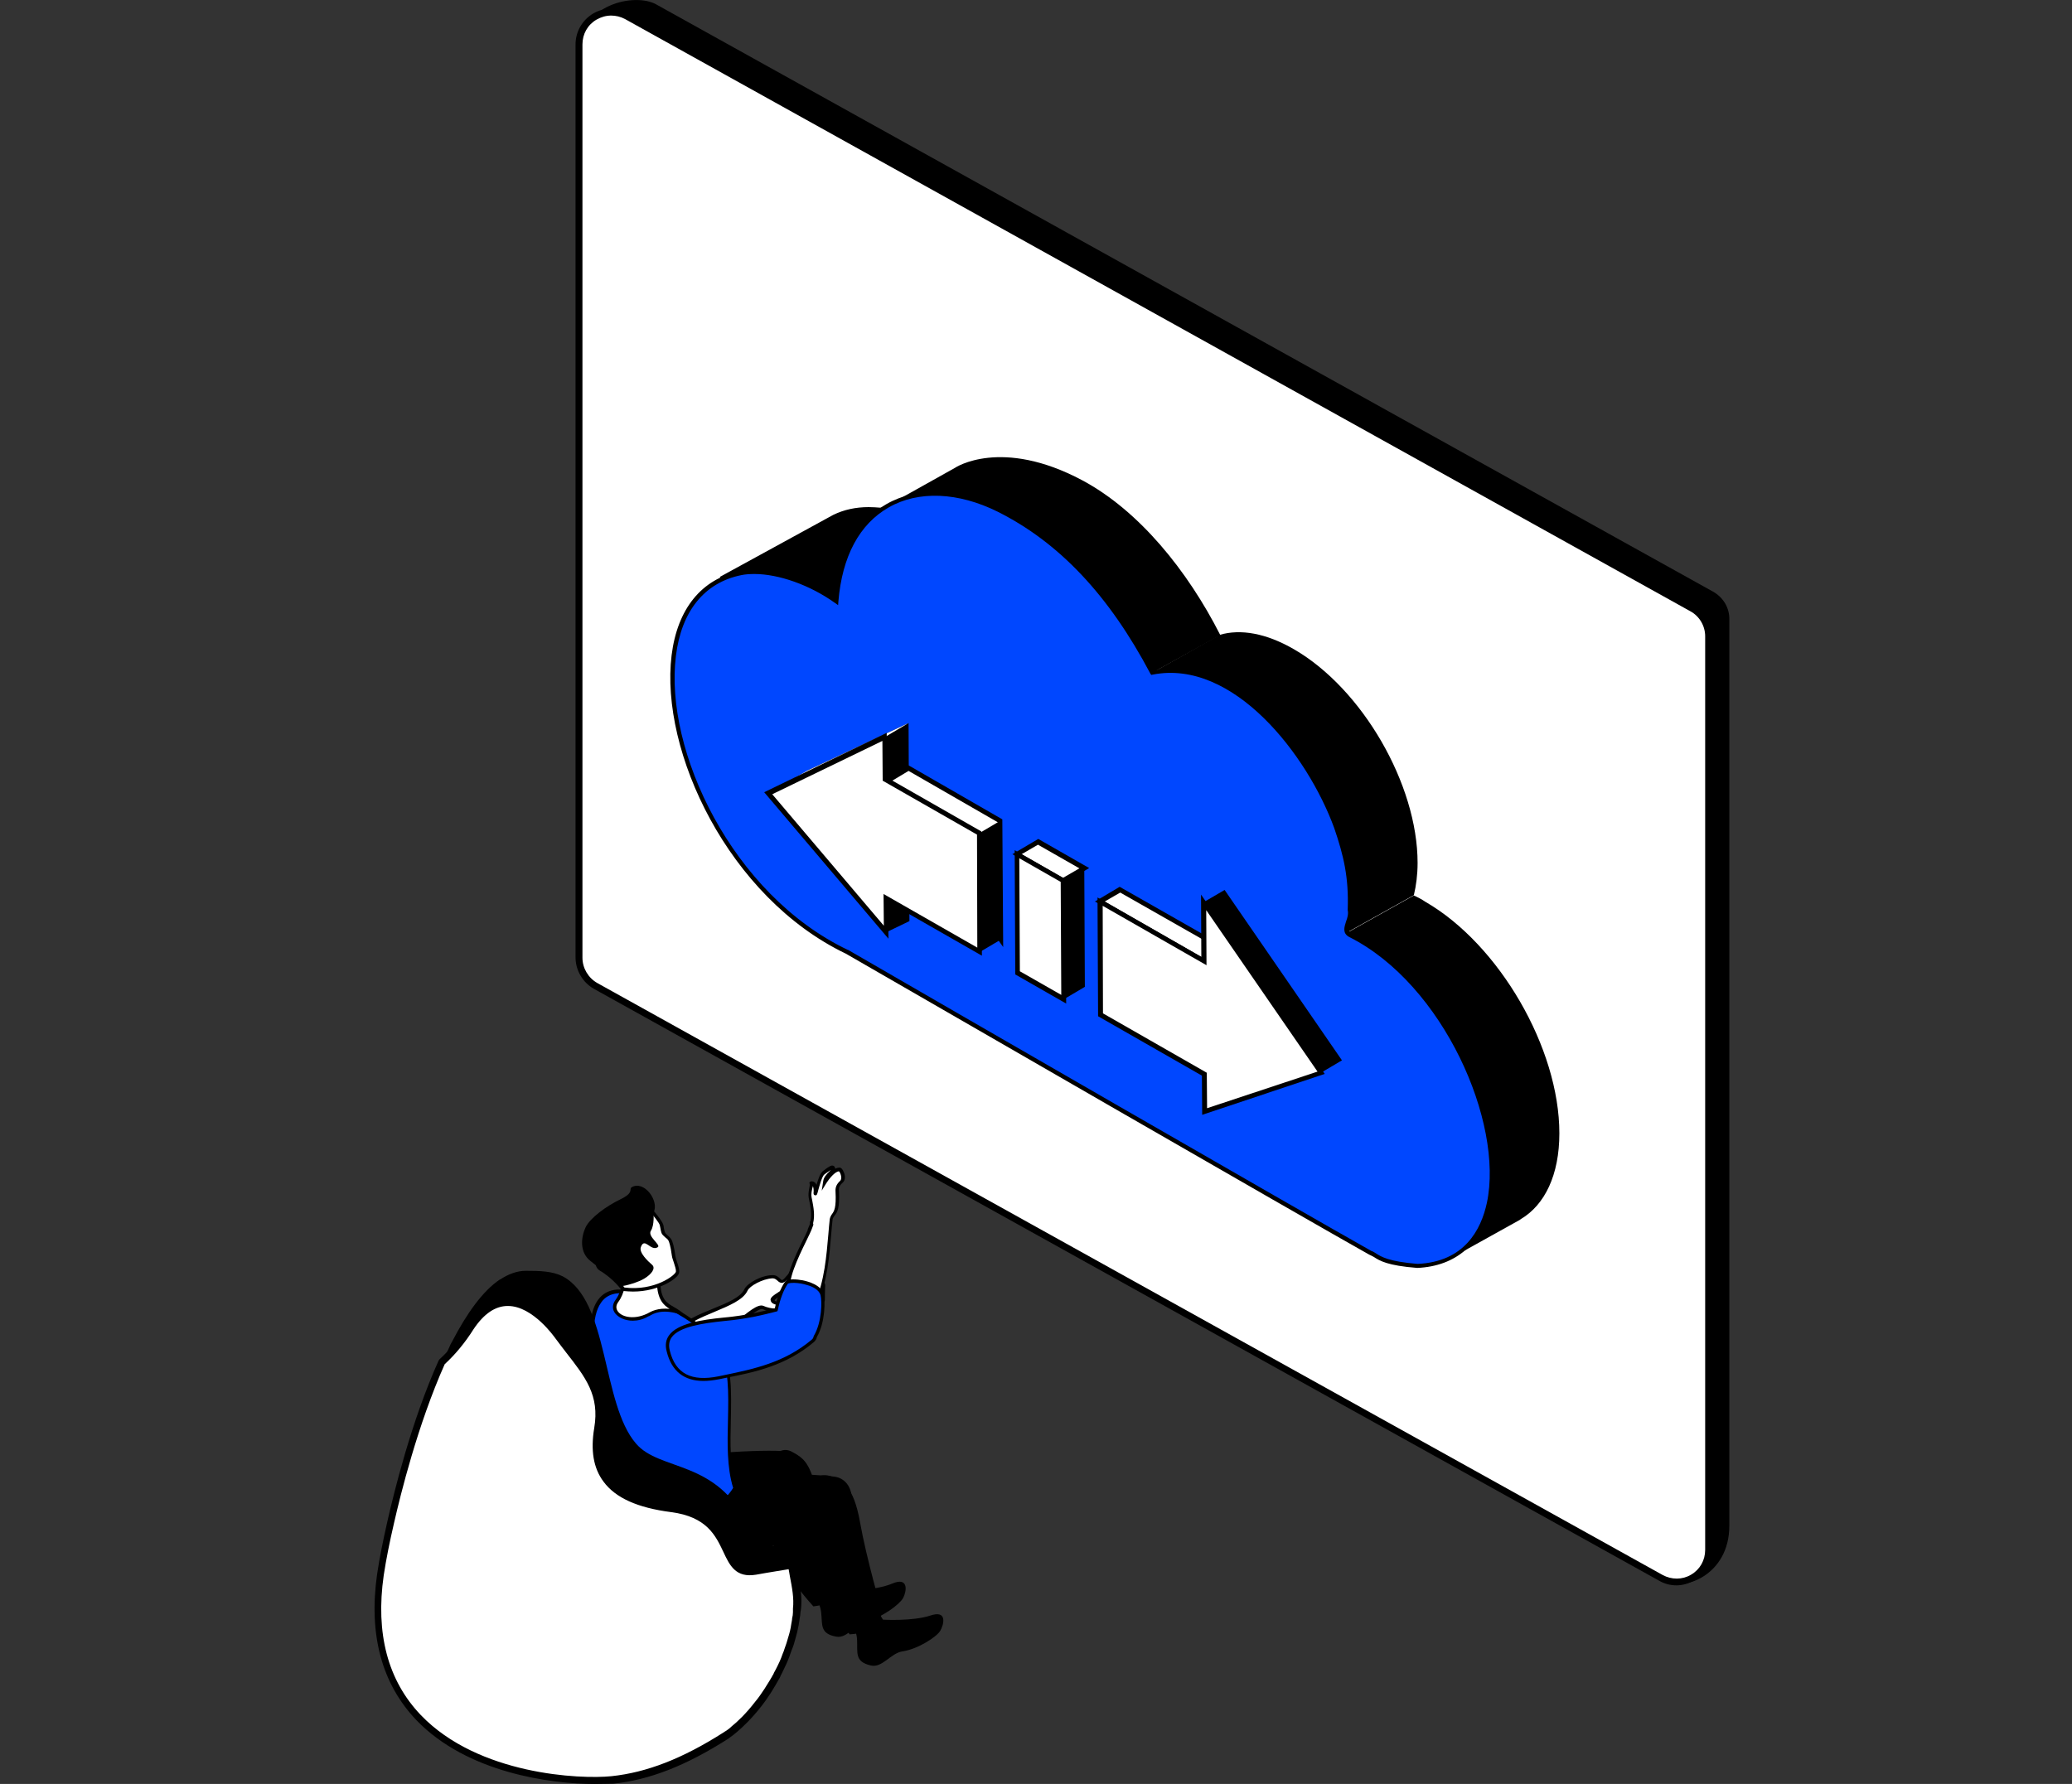 <svg xmlns="http://www.w3.org/2000/svg" width="533" height="459" viewBox="0 0 533 459" fill="none"><rect x="0" y="0" width="533" height="459" fill="#333333" stroke="none"/><g clip-path="url(#clip0_2729_149536)"><path d="M191.849 331.945C192.514 330.535 195.991 328.607 198.802 328.607C200.652 328.607 200.578 331.129 202.427 328.829C204.055 326.901 205.756 325.788 206.052 326.011C206.644 326.53 203.611 330.684 201.836 332.019C200.06 333.354 198.137 334.17 198.876 334.912C199.69 335.728 202.871 335.579 203.019 335.95C203.685 337.879 198.211 337.434 196.287 336.47C193.772 335.209 182.601 348.857 177.793 348.857C175.943 348.857 173.132 344.481 174.168 342.923C177.645 337.656 189.703 336.395 191.849 331.945Z" fill="white"></path><path d="M177.719 349.303C176.387 349.303 174.982 347.671 174.168 346.188C173.798 345.52 172.984 343.74 173.798 342.627C175.647 339.883 179.642 338.251 183.489 336.693C187.114 335.21 190.517 333.8 191.479 331.723C192.218 330.165 195.843 328.088 198.802 328.088C199.69 328.088 200.282 328.608 200.652 328.979C200.874 329.201 201.022 329.349 201.17 329.349C201.244 329.349 201.54 329.275 202.131 328.534C203.537 326.902 205.165 325.566 205.904 325.566C206.126 325.566 206.274 325.641 206.422 325.715C206.496 325.789 206.644 326.011 206.644 326.308C206.57 327.569 203.833 331.13 202.205 332.391C201.688 332.762 201.244 333.058 200.8 333.355C200.208 333.726 199.32 334.319 199.246 334.616C199.616 334.987 200.874 335.135 201.762 335.21C202.871 335.358 203.389 335.358 203.537 335.803C203.685 336.322 203.611 336.767 203.241 337.138C201.983 338.251 197.767 337.657 196.213 336.841C195.252 336.396 191.701 339.512 188.889 342.034C184.599 345.594 180.382 349.303 177.719 349.303ZM192.292 332.094C191.183 334.468 187.558 335.951 183.859 337.509C180.16 339.067 176.313 340.625 174.538 343.147C174.242 343.592 174.39 344.63 174.982 345.743C175.721 347.226 176.979 348.339 177.719 348.339C180.086 348.339 184.303 344.63 188.076 341.292C192.44 337.435 195.03 335.358 196.435 336.025C197.989 336.767 201.688 337.138 202.501 336.396C202.575 336.322 202.575 336.322 202.575 336.174C202.353 336.1 201.91 336.1 201.54 336.025C200.356 335.877 199.098 335.729 198.507 335.135C198.285 334.839 198.211 334.542 198.211 334.394C198.285 333.726 199.098 333.207 200.134 332.539C200.578 332.242 201.022 331.946 201.54 331.575C203.019 330.462 205.165 327.569 205.534 326.457C205.017 326.753 203.907 327.569 202.723 328.979C202.131 329.72 201.614 330.017 201.17 330.091C200.652 330.091 200.282 329.795 199.986 329.498C199.616 329.201 199.32 328.904 198.728 328.904C196.065 329.053 192.81 330.907 192.292 332.094Z" fill="black"></path><path d="M217.445 409.313C217.445 409.313 225.065 409.313 229.503 407.458C233.868 405.604 233.202 409.535 232.314 411.167C231.427 412.799 226.914 416.211 222.993 417.027C220.034 417.621 218.111 421.626 215.152 421.107C210.861 420.365 211.601 418.066 211.231 414.876C210.861 411.686 209.085 410.796 209.085 410.796L215.448 406.271L217.445 409.313Z" fill="black"></path><path d="M203.759 373.56C206.644 375.192 208.642 376.156 210.417 385.651C212.192 395.146 217.223 407.756 217.223 407.756C217.223 407.756 216.335 412.503 209.233 413.319C209.233 413.319 201.54 404.937 199.32 398.706C197.027 392.475 195.104 382.239 195.474 380.978C195.843 379.643 199.098 370.964 203.759 373.56Z" fill="black"></path><path d="M227.136 416.733C227.136 416.733 234.756 417.178 239.268 415.694C243.781 414.136 242.819 417.994 241.857 419.626C240.896 421.183 236.161 424.299 232.166 424.892C229.133 425.337 226.988 429.195 224.029 428.527C219.812 427.563 220.626 425.263 220.478 421.999C220.33 418.735 218.554 417.771 218.554 417.771L225.212 413.617L227.136 416.733Z" fill="black"></path><path d="M213.82 379.865C216.631 380.829 219.59 382.387 221.218 391.585C222.845 400.857 226.914 414.877 226.914 414.877C226.914 414.877 225.73 420.218 218.554 420.514C218.554 420.514 209.677 408.201 207.754 401.822C205.904 395.442 206.052 388.989 206.348 387.654C207.162 384.019 208.863 378.159 213.82 379.865Z" fill="black"></path><path d="M168.028 375.564C174.834 374.377 196.435 372.671 202.723 373.487C209.011 374.303 206.348 383.352 198.506 387.061C194.364 389.064 178.089 395.592 174.538 396.259C167.806 397.52 155.304 396.63 153.898 387.877C152.714 379.866 161.296 376.676 168.028 375.564Z" fill="black"></path><path d="M214.634 379.94C220.922 380.756 220.848 391.512 212.636 393.96C207.088 395.666 189.703 399.968 186.226 400.71C182.379 401.526 171.653 403.158 165.882 397.224C164.477 395.814 163.367 392.402 166.992 386.913C173.576 377.121 208.346 379.124 214.634 379.94Z" fill="black"></path><path d="M158.929 332.317C164.107 331.872 180.382 338.771 185.339 347.079C190.295 355.387 185.486 371.483 189.111 382.832C189.111 382.832 185.043 390.844 172.614 391.066C167.732 391.14 158.337 388.618 154.934 382.536C154.934 382.536 156.561 366.884 154.342 357.241C152.049 347.598 149.829 333.133 158.929 332.317Z" fill="#0047FF"></path><path d="M172.244 391.438C166.992 391.438 157.893 388.693 154.416 382.685L154.342 382.536V382.388C154.342 382.24 155.895 366.737 153.75 357.242C152.049 349.824 150.273 339.439 153.824 334.469C155.008 332.837 156.635 331.947 158.781 331.799C158.929 331.799 159.15 331.799 159.298 331.799C165.069 331.799 180.604 338.549 185.56 346.783C188.298 351.382 188.15 358.058 188.002 365.253C187.854 371.261 187.706 377.492 189.333 382.685L189.407 382.833L189.333 382.982C189.259 383.056 185.043 391.215 172.466 391.438C172.466 391.438 172.392 391.438 172.244 391.438ZM155.23 382.462C158.559 388.1 167.214 390.696 172.244 390.696C172.318 390.696 172.392 390.696 172.54 390.696C183.711 390.474 188.002 383.872 188.594 382.833C186.966 377.567 187.114 371.336 187.262 365.327C187.41 358.355 187.558 351.678 184.969 347.302C180.16 339.365 164.107 332.244 158.929 332.763V332.392V332.763C157.079 332.912 155.6 333.727 154.638 335.137C152.123 338.623 152.123 345.893 154.712 357.242C156.709 366.292 155.378 380.905 155.23 382.462Z" fill="black"></path><path d="M160.482 328.016C160.482 328.016 166.918 329.128 169.507 329.796C169.507 336.027 172.614 336.027 174.686 337.659C169.655 336.175 167.51 337.955 166.696 338.326C161.37 340.923 156.487 337.659 158.707 334.692C160.926 331.799 160.482 328.016 160.482 328.016Z" fill="white"></path><path d="M162.775 339.81C160.852 339.81 159.224 339.068 158.337 338.029C157.449 336.991 157.449 335.656 158.337 334.469C160.408 331.65 160.038 328.089 160.038 328.015L159.964 327.422L160.556 327.496C160.852 327.57 166.992 328.609 169.581 329.276L169.877 329.351V329.721C169.877 334.32 171.579 335.285 173.28 336.249C173.798 336.546 174.316 336.842 174.834 337.213L176.609 338.623L174.464 338.029C170.173 336.768 168.028 338.029 167.14 338.549C166.992 338.623 166.918 338.697 166.77 338.697C165.439 339.513 164.033 339.81 162.775 339.81ZM160.926 328.609C160.926 329.796 160.778 332.688 159.002 335.062C158.411 335.878 158.411 336.768 159.002 337.51C160.186 338.994 163.293 339.513 166.4 338.029C166.474 338.029 166.548 337.955 166.696 337.881C167.51 337.436 169.211 336.472 172.244 336.768C170.691 335.804 169.137 334.395 168.989 330.166C166.77 329.647 162.479 328.831 160.926 328.609Z" fill="black"></path><path d="M167.14 310.882C167.14 310.882 169.951 314.071 170.173 315.11C170.321 315.851 170.469 316.519 170.617 317.112C170.839 317.706 171.875 318.225 172.319 318.967C172.762 319.709 173.132 321.86 173.28 323.047C173.428 324.234 174.464 326.385 174.242 327.275C173.946 328.536 168.176 332.69 160.26 331.651C160.26 331.651 158.189 328.61 154.416 326.385C150.791 324.234 158.781 307.692 167.14 310.882Z" fill="white"></path><path d="M162.849 332.318C162.036 332.318 161.148 332.244 160.334 332.17H160.112L159.964 332.021C159.964 332.021 157.893 329.054 154.268 326.903C152.345 325.79 153.01 322.007 154.564 318.818C157.079 313.477 162.184 308.655 167.288 310.584L167.436 310.732C167.954 311.252 170.321 314.07 170.617 315.109C170.691 315.405 170.765 315.628 170.765 315.925C170.839 316.37 170.913 316.741 171.061 317.112C171.135 317.334 171.431 317.557 171.727 317.853C172.097 318.15 172.466 318.521 172.688 318.892C173.058 319.485 173.428 320.895 173.724 323.12C173.798 323.565 173.946 324.158 174.168 324.752C174.538 325.79 174.834 326.829 174.686 327.497C174.464 328.906 169.507 332.318 162.849 332.318ZM160.63 331.28C168.398 332.244 173.724 328.09 173.872 327.2C173.946 326.755 173.65 325.79 173.354 324.9C173.132 324.233 172.91 323.639 172.836 323.12C172.466 320.375 172.097 319.485 171.949 319.189C171.801 318.892 171.431 318.595 171.135 318.373C170.691 318.002 170.321 317.631 170.173 317.26C170.025 316.815 169.951 316.444 169.877 315.999C169.803 315.776 169.803 315.48 169.729 315.257C169.581 314.59 167.88 312.513 166.844 311.326C162.332 309.694 157.745 314.219 155.378 319.189C153.824 322.452 153.528 325.42 154.712 326.087C158.115 328.016 160.112 330.612 160.63 331.28Z" fill="black"></path><path d="M168.102 312.066C168.102 312.066 168.398 315.182 167.436 316.665C166.474 318.149 170.099 320.3 169.211 320.894C167.362 322.08 165.809 318.149 164.847 320.894C164.329 322.303 166.696 324.528 167.732 325.418C168.768 326.309 167.584 327.866 165.735 328.979C164.329 329.869 160.852 330.908 159.816 330.908C159.816 330.908 157.967 328.831 157.153 328.237C156.339 327.57 156.339 327.05 156.487 320.745C156.561 314.44 168.102 312.066 168.102 312.066Z" fill="black"></path><path d="M150.643 315.776C151.827 313.328 156.043 310.287 159.594 308.581C163.145 306.875 161.814 305.984 162.405 305.539C165.587 303.462 169.729 309.026 168.102 311.993C166.548 314.96 160.778 315.108 161.518 321.859C162.332 328.683 156.413 327.644 156.413 327.644C156.413 327.644 154.712 326.754 151.901 324.455C149.016 322.229 149.459 318.298 150.643 315.776Z" fill="black"></path><path d="M201.91 330.537C202.131 329.869 202.575 328.757 202.945 327.496C203.093 327.125 203.463 326.902 203.907 326.902C206.644 327.051 210.195 328.534 211.823 329.795C212.118 330.018 212.266 330.389 212.266 330.685C212.192 332.169 212.192 333.504 212.192 334.394C212.192 335.062 211.453 335.433 210.787 335.136L202.649 331.798C202.057 331.576 201.762 330.982 201.91 330.537Z" fill="black"></path><path d="M208.567 315.776C208.641 315.628 208.715 315.405 208.789 315.183C208.789 315.034 208.863 314.886 208.863 314.812H208.937C209.603 312.141 208.493 308.803 208.493 307.765C208.493 306.059 209.011 305.614 208.789 304.724C208.715 304.427 210.047 304.501 209.973 306.801C209.825 309.026 210.787 302.943 211.97 301.979C213.228 301.089 214.486 299.976 214.56 300.866C214.56 301.386 213.598 301.979 212.932 303.017C212.414 303.611 212.414 303.759 212.34 304.278C212.34 304.278 214.486 300.792 216.113 301.015C216.483 301.089 217.593 303.166 216.557 304.204C215.743 305.02 215.447 305.688 215.521 306.578C215.817 312.661 214.412 311.993 213.968 313.699C213.376 318.595 213.302 328.683 210.121 335.137C209.233 336.917 203.981 334.246 203.093 332.466C201.466 328.906 207.31 319.188 208.567 315.776Z" fill="white"></path><path d="M208.937 336.175C206.94 336.175 203.463 334.172 202.723 332.614C201.392 329.721 204.351 323.564 206.57 319.04C207.088 318.001 207.532 317.111 207.828 316.369H207.754L208.124 315.479C208.198 315.405 208.198 315.257 208.272 315.108L208.346 314.886C208.346 314.737 208.346 314.663 208.346 314.663V314.292L208.494 314.218C208.863 312.438 208.494 310.435 208.198 309.026C208.05 308.358 207.976 307.839 207.976 307.542C207.976 306.652 208.124 306.058 208.198 305.613C208.272 305.168 208.346 304.946 208.272 304.575L208.198 304.278L208.42 304.056C208.641 303.907 208.937 303.907 209.307 304.056C209.455 304.13 209.825 304.352 210.047 304.872C210.491 303.314 211.009 301.905 211.601 301.385L211.896 301.163C213.154 300.198 213.894 299.679 214.412 299.976C214.56 300.05 214.782 300.198 214.856 300.643C214.856 300.643 214.856 300.643 214.856 300.718C215.225 300.495 215.669 300.421 216.039 300.421C216.705 300.495 217.075 301.682 217.149 301.83C217.519 302.869 217.371 303.833 216.705 304.352C215.891 305.094 215.743 305.688 215.817 306.429C216.039 310.954 215.373 311.919 214.708 312.734C214.486 313.031 214.338 313.254 214.19 313.625C214.042 314.663 213.968 315.998 213.82 317.556C213.376 322.823 212.784 330.018 210.343 335.136C210.343 335.73 209.899 336.175 208.937 336.175ZM209.233 315.108L208.937 315.924C208.641 316.814 207.976 318.075 207.31 319.485C205.312 323.564 202.353 329.795 203.463 332.243C204.055 333.43 207.088 335.285 208.863 335.285C209.307 335.285 209.529 335.136 209.677 334.914C212.044 329.944 212.636 322.823 213.08 317.63C213.228 316.072 213.302 314.737 213.45 313.625C213.598 313.031 213.82 312.66 214.042 312.364C214.56 311.622 215.152 310.806 214.93 306.578C214.856 305.465 215.225 304.649 216.113 303.833C216.335 303.611 216.409 303.314 216.409 302.869C216.335 302.201 216.039 301.534 215.817 301.385C214.856 301.385 213.302 303.24 212.562 304.427L211.379 306.355L211.749 303.981C211.823 303.536 211.896 303.24 212.266 302.646C212.636 302.127 213.006 301.756 213.302 301.459C213.45 301.311 213.598 301.163 213.746 301.014C213.376 301.237 212.784 301.682 212.34 301.979L212.044 302.201C211.453 302.646 210.787 305.168 210.491 306.207C210.195 307.394 210.121 307.616 209.677 307.542C209.233 307.468 209.233 307.023 209.307 306.578C209.307 305.91 209.233 305.465 209.085 305.168C209.085 305.391 209.011 305.613 208.937 305.836C208.863 306.281 208.715 306.726 208.715 307.542C208.715 307.765 208.789 308.284 208.937 308.877C209.233 310.435 209.677 312.734 209.159 314.737L209.233 315.108Z" fill="black"></path><path d="M186.3 339.438C192.367 338.844 196.805 337.732 199.616 336.99C200.208 334.394 200.948 331.946 202.28 330.017C202.871 329.127 210.639 329.721 211.453 333.207C211.823 334.913 211.749 340.328 209.677 343.889C209.603 344.334 209.381 344.705 209.012 345.001C201.318 351.529 192.293 352.938 184.895 354.496C177.127 356.128 173.28 353.161 171.875 347.672C170.469 342.034 176.831 340.328 186.3 339.438Z" fill="#0047FF"></path><path d="M180.974 355.313C175.943 355.313 172.762 352.791 171.505 347.747C171.061 346.115 171.283 344.705 172.097 343.593C174.168 340.626 180.16 339.587 186.3 338.994C191.923 338.474 196.139 337.436 199.32 336.62C199.986 333.579 200.8 331.428 201.984 329.721C202.501 328.98 204.943 329.128 206.496 329.425C207.902 329.721 211.305 330.612 211.897 333.059C212.266 334.691 212.34 340.181 210.121 344.038C210.047 344.557 209.751 344.928 209.381 345.299C202.205 351.381 194.068 353.087 186.818 354.497L185.043 354.868C183.489 355.164 182.158 355.313 180.974 355.313ZM186.3 339.439L186.374 339.884C180.678 340.477 174.686 341.367 172.762 344.112C172.097 345.076 171.949 346.189 172.319 347.598C173.798 353.458 177.867 355.535 184.821 354.126L186.596 353.755C193.698 352.272 201.762 350.64 208.789 344.705C209.085 344.483 209.233 344.186 209.307 343.815L209.381 343.667C211.453 340.106 211.453 334.766 211.083 333.282C210.713 331.798 208.863 330.982 207.754 330.686C205.313 329.87 202.945 330.018 202.649 330.315C201.54 331.947 200.726 334.098 200.06 337.139L199.986 337.362L199.764 337.436C196.583 338.252 192.219 339.365 186.374 339.884L186.3 339.439Z" fill="black"></path><path d="M205.164 413.913C205.164 414.21 205.164 414.506 205.09 414.729C205.09 415.322 204.942 415.842 204.869 416.435C204.795 416.954 204.721 417.474 204.647 417.993C204.425 419.254 204.129 420.441 203.759 421.553C203.463 422.518 203.167 423.482 202.871 424.372C202.723 424.891 202.501 425.411 202.353 425.856C201.835 427.339 201.17 428.749 200.504 430.01C200.282 430.455 200.06 430.9 199.838 431.271C199.764 431.345 199.764 431.345 199.764 431.419C199.32 432.235 198.876 432.977 198.432 433.644C198.137 434.089 197.915 434.534 197.619 434.905C196.879 436.018 196.065 437.131 195.325 438.095C193.18 440.914 190.961 443.139 189.111 444.697C188.519 445.216 188.002 445.661 187.484 445.958C187.262 446.032 187.114 446.18 186.966 446.329C177.867 452.189 168.176 456.639 157.745 457.752C142.801 459.31 91.091 454.117 98.119 405.012C98.341 403.157 98.785 401.006 99.228 398.707C99.672 396.481 100.19 394.108 100.782 391.511C103.667 378.604 108.55 361.692 114.764 348.414C115.06 347.821 115.282 347.227 115.578 346.634C115.799 346.114 116.021 345.595 116.317 345.15C120.016 338.029 124.159 332.169 128.598 329.202C128.598 329.202 128.598 329.202 128.672 329.202C130.817 327.793 133.036 326.977 135.256 326.977C138.807 326.977 142.062 327.051 144.725 328.386C156.709 334.691 154.712 361.098 163.589 371.409C169.655 378.604 184.525 375.489 192.366 392.476C194.364 396.778 203.463 398.558 204.055 402.564C204.573 406.718 205.534 410.278 205.164 413.913Z" fill="black"></path><path d="M203.833 402.638C200.874 403.009 198.285 403.528 194.586 404.196C184.377 405.976 190.517 390.325 172.91 388.099C155.304 385.874 152.196 377.418 153.898 367.404C155.599 357.093 150.051 352.197 143.689 343.593C143.689 343.593 131.631 325.864 121.274 341.442C118.759 345.225 116.169 348.192 113.654 350.565C107.81 363.472 103.297 379.346 100.56 391.66C99.968 394.256 99.45 396.63 99.007 398.855C98.563 401.229 98.193 403.38 97.897 405.16C90.795 454.266 142.505 459.459 157.523 457.901C167.954 456.788 177.645 452.338 186.744 446.477C186.892 446.403 187.114 446.255 187.262 446.107C187.78 445.736 188.298 445.291 188.889 444.846C190.739 443.288 192.958 441.062 195.103 438.244C195.917 437.279 196.657 436.167 197.397 435.054C197.693 434.683 197.915 434.238 198.211 433.793C198.654 433.051 199.098 432.31 199.542 431.568C199.542 431.494 199.542 431.494 199.616 431.419C199.838 430.974 200.06 430.529 200.282 430.158C200.948 428.823 201.613 427.414 202.131 426.004C202.353 425.559 202.501 425.04 202.649 424.521C203.019 423.631 203.315 422.666 203.537 421.702C203.907 420.589 204.203 419.403 204.425 418.142C204.499 417.622 204.647 417.103 204.647 416.584C204.795 415.99 204.868 415.397 204.868 414.878C204.942 414.655 204.942 414.358 205.016 414.062C205.016 414.062 205.016 414.062 204.942 414.062C205.534 410.279 204.573 406.718 203.833 402.638Z" fill="white"></path><path d="M152.936 459.013C141.766 459.013 120.164 456.194 107.07 442.546C98.193 433.199 94.79 420.589 97.009 405.012C97.305 402.935 97.749 400.561 98.119 398.632C98.563 396.407 99.081 393.959 99.672 391.363C101.3 384.242 105.739 365.846 112.84 350.046L113.062 349.749C115.726 347.301 118.241 344.26 120.534 340.848C123.493 336.323 126.97 334.023 130.817 334.023C130.817 334.023 130.817 334.023 130.891 334.023C138.289 334.023 144.207 342.628 144.503 342.999C145.465 344.26 146.352 345.521 147.314 346.634C152.345 353.161 156.413 358.354 154.86 367.478C153.972 372.818 154.638 376.898 156.931 379.94C159.742 383.723 165.069 386.096 173.132 387.135C183.341 388.396 186.004 394.182 188.002 398.336C189.629 401.822 190.591 403.899 194.512 403.231L197.027 402.786C199.542 402.341 201.54 401.97 203.833 401.674L204.647 401.599L204.795 402.415C204.943 403.306 205.091 404.122 205.239 404.938C205.756 407.682 206.274 410.278 206.126 412.949L206.052 413.913C205.978 414.284 205.978 414.581 205.904 414.877C205.904 415.248 205.83 415.842 205.682 416.583C205.608 417.028 205.534 417.548 205.46 418.067C205.239 419.328 204.943 420.515 204.573 421.776C204.351 422.666 204.055 423.63 203.611 424.669C203.463 425.114 203.241 425.633 203.093 426.152C202.575 427.562 201.91 428.971 201.17 430.455C200.948 430.9 200.726 431.271 200.578 431.716L200.43 431.938C199.986 432.754 199.542 433.496 199.098 434.238C198.802 434.683 198.581 435.128 198.285 435.573C197.545 436.686 196.805 437.798 195.991 438.837C193.476 442.101 191.109 444.326 189.629 445.587C189.037 446.106 188.446 446.551 187.928 446.922C187.78 446.996 187.632 447.145 187.558 447.219L187.336 447.367C176.535 454.266 167.14 457.975 157.745 458.939C156.413 458.939 154.86 459.013 152.936 459.013ZM114.394 351.01C107.44 366.588 103.001 384.687 101.374 391.808C100.782 394.33 100.264 396.778 99.82 399.003C99.451 400.858 99.007 403.306 98.711 405.308C96.565 420.292 99.746 432.383 108.254 441.285C123.049 456.714 149.311 457.826 157.301 457.01C166.4 456.046 175.573 452.486 186.152 445.735C186.448 445.513 186.596 445.439 186.744 445.364C187.188 445.068 187.706 444.697 188.224 444.178C189.703 442.991 191.923 440.914 194.364 437.724C195.178 436.76 195.917 435.647 196.657 434.534C196.953 434.089 197.175 433.719 197.397 433.348C197.841 432.68 198.211 432.012 198.655 431.271V431.196L198.876 430.9C199.024 430.529 199.246 430.084 199.468 429.713C200.208 428.304 200.874 426.894 201.318 425.559C201.54 425.114 201.688 424.595 201.836 424.15C202.205 423.111 202.501 422.295 202.723 421.405C203.093 420.218 203.389 419.105 203.537 417.919C203.611 417.399 203.759 416.88 203.759 416.435C203.907 415.842 203.981 415.322 203.981 414.803C203.981 414.729 203.981 414.729 203.981 414.655V413.913C204.277 411.168 203.759 408.572 203.167 405.457C203.093 404.863 202.945 404.27 202.871 403.751C200.948 404.047 199.172 404.344 197.027 404.715L194.512 405.16C189.259 406.05 187.706 402.786 186.078 399.3C184.081 395.072 181.788 390.25 172.614 389.063C164.033 387.951 158.337 385.429 155.23 381.201C152.64 377.714 151.901 373.189 152.862 367.403C154.268 359.021 150.643 354.422 145.613 347.969C144.725 346.782 143.763 345.595 142.801 344.26C142.727 344.186 137.105 336.026 130.669 336.026C130.669 336.026 130.669 336.026 130.595 336.026C127.414 336.026 124.455 338.029 121.792 342.035C119.646 345.447 117.131 348.488 114.394 351.01Z" fill="black"></path><path d="M440.635 152.213L168.768 1.112C163.293 -1.929 148.942 1.038 148.942 13.426L156.561 241.523C156.561 244.49 158.189 247.309 160.778 248.718L427.467 406.717C432.942 409.758 444.852 405.382 444.852 392.549V159.408C444.926 156.441 443.299 153.696 440.635 152.213Z" fill="black"></path><path d="M435.235 156.441L161.222 4.153C155.673 1.112 148.941 5.118 148.941 11.423V246.419C148.941 249.46 150.569 252.204 153.232 253.688L427.245 405.975C432.794 409.016 439.525 405.011 439.525 398.706V163.71C439.525 160.743 437.898 157.924 435.235 156.441Z" fill="white"></path><path d="M431.24 407.905C429.686 407.905 428.207 407.534 426.801 406.718L152.788 254.43C149.903 252.799 148.054 249.683 148.054 246.345V11.424C148.054 8.16 149.755 5.193 152.566 3.487C155.377 1.855 158.78 1.78 161.666 3.338L435.679 155.625C438.638 157.257 440.413 160.299 440.413 163.637V398.632C440.413 401.97 438.712 404.863 435.901 406.569C434.421 407.459 432.868 407.905 431.24 407.905ZM157.227 4.006C155.895 4.006 154.638 4.377 153.454 5.044C151.161 6.38 149.829 8.753 149.829 11.424V246.419C149.829 249.09 151.309 251.612 153.676 252.947L427.689 405.234C429.982 406.495 432.794 406.495 435.013 405.16C437.306 403.825 438.638 401.451 438.638 398.781V163.711C438.638 161.04 437.158 158.518 434.791 157.257L160.778 4.896C159.668 4.303 158.411 4.006 157.227 4.006Z" fill="black"></path><path d="M185.487 149.023C187.04 148.282 188.742 147.688 190.591 147.391C196.657 146.353 203.907 147.911 211.675 152.361C212.858 153.029 214.042 153.845 215.226 154.587C216.187 143.757 220.256 135.82 226.396 131.295C225.361 131.146 224.399 131.146 223.437 131.146C220.182 131.146 217.223 131.814 214.634 133.075L185.487 149.023Z" fill="black"></path><path d="M215.595 155.551L214.856 155.031C213.524 154.141 212.414 153.399 211.305 152.806C203.907 148.504 196.731 146.798 190.591 147.836C188.816 148.133 187.188 148.652 185.635 149.394L185.191 148.43L214.338 132.481C217.075 131.146 220.108 130.479 223.437 130.479C224.473 130.479 225.508 130.553 226.47 130.627L227.802 130.775L226.766 131.517C220.478 136.116 216.705 144.053 215.817 154.438L215.595 155.551ZM194.29 146.575C199.764 146.575 205.756 148.43 211.897 151.99C212.784 152.509 213.672 153.103 214.782 153.77C215.743 144.053 219.294 136.487 225.065 131.814C224.547 131.814 224.029 131.74 223.511 131.74C220.404 131.74 217.519 132.333 214.93 133.594L190.591 146.946C191.701 146.649 192.958 146.575 194.29 146.575Z" fill="black"></path><path d="M363.699 230.396L346.314 240.114C347.276 240.559 348.311 241.078 349.273 241.672C368.285 252.724 383.747 279.354 383.747 301.311C383.747 312.437 379.752 320.152 373.39 323.638L390.996 313.847C390.996 313.847 391.07 313.847 391.07 313.772L391.292 313.624C397.359 309.989 401.131 302.349 401.131 291.593C401.131 269.711 385.67 243.007 366.658 232.028C365.696 231.361 364.66 230.842 363.699 230.396Z" fill="black"></path><path d="M245.63 120.391L229.059 129.663C229.207 129.589 229.429 129.44 229.577 129.366C234.534 126.918 240.6 126.251 247.332 127.808C251.622 128.773 256.209 130.553 261.018 133.298C275.295 141.606 288.093 156.441 296.527 173.057L313.912 163.414C305.478 146.798 292.976 131.369 278.402 123.58C257.541 112.454 245.704 120.316 245.63 120.391Z" fill="black"></path><path d="M296.453 173.058C301.78 171.574 308.364 172.687 315.465 176.767C316.871 177.583 318.35 178.547 319.756 179.585C335.291 190.935 347.276 213.262 347.276 231.733C347.276 234.774 346.98 237.518 346.314 240.04L363.699 230.323C364.291 227.875 364.66 225.057 364.66 222.015C364.66 201.839 350.457 177.212 332.85 167.049C325.674 162.895 319.09 161.783 313.764 163.341L296.453 173.058Z" fill="black"></path><path d="M347.35 240.56C344.982 239.299 347.867 236.628 347.276 234.032C347.571 226.169 346.388 220.458 343.799 212.817C336.771 193.605 317.537 168.904 296.527 173.058C286.984 154.884 274.482 139.826 257.023 131.147C237.789 121.653 217.445 128.106 215.299 154.588C207.68 149.173 197.471 145.909 190.665 147.392C157.301 154.217 174.39 223.944 218.037 244.862C243.189 259.401 335.587 312.735 352.602 322.304C354.525 322.971 354.895 324.9 364.734 325.716C399.43 324.158 382.637 258.288 347.35 240.56Z" fill="#0047FF"></path><path d="M347.572 240.114C346.684 239.595 346.758 239.002 347.276 237.444C347.646 236.405 348.015 235.219 347.719 234.032C348.015 225.724 346.61 219.938 344.169 212.743C337.215 193.679 317.906 168.681 296.675 172.538C286.022 152.362 273.076 138.713 257.171 130.702C246.666 125.509 236.087 125.139 228.098 129.663C220.478 133.966 215.891 142.274 214.708 153.771C206.718 148.356 196.879 145.538 190.369 146.947C180.456 148.95 174.242 156.664 172.762 168.607C169.729 193.308 187.41 230.916 217.593 245.381C241.636 259.252 334.921 313.105 352.232 322.823C352.602 322.971 352.972 323.194 353.416 323.416C354.895 324.38 356.893 325.641 364.586 326.235C374.573 325.79 381.305 319.93 383.451 309.693C387.963 288.627 372.206 252.428 347.572 240.114ZM352.75 321.858C335.587 312.215 242.227 258.362 218.185 244.417H218.111C188.298 230.174 170.839 193.086 173.872 168.755C175.278 157.258 181.196 149.914 190.665 147.985C191.701 147.763 192.884 147.689 194.068 147.689C200.282 147.689 208.346 150.507 214.856 155.181L215.595 155.7L215.669 154.736C216.631 143.164 221.07 134.856 228.616 130.554C236.235 126.177 246.518 126.622 256.653 131.666C272.484 139.603 285.282 153.178 295.935 173.354L296.157 173.651L296.527 173.577C317.241 169.497 336.327 194.198 343.207 213.039C345.648 220.16 346.98 225.798 346.684 234.032V234.106V234.18C346.906 235.144 346.61 236.183 346.24 237.147C345.796 238.557 345.278 240.114 347.054 241.079C371.318 253.244 386.854 288.849 382.489 309.471C381.009 316.369 376.719 324.677 364.66 325.196C357.263 324.603 355.265 323.342 354.008 322.526C353.564 322.229 353.194 322.007 352.75 321.858Z" fill="black"></path><path d="M207.68 198.276L227.95 239.89L233.942 236.997L233.72 186.037L207.68 198.276Z" fill="black"></path><path d="M233.794 197.609L228.394 200.799L257.467 241.745L257.319 211.184L233.794 197.609Z" fill="white"></path><path d="M258.059 243.673L227.432 200.65L233.72 196.941L234.016 197.09L257.837 210.813L258.059 243.673ZM229.281 201.021L256.801 239.816L256.653 211.554L233.72 198.351L229.281 201.021Z" fill="black"></path><path d="M197.619 204.137L227.58 189.672L233.72 186.037L207.68 198.276L197.619 204.137Z" fill="white"></path><path d="M251.918 214.373L252.066 244.935L257.467 241.745L257.319 211.184L251.918 214.373Z" fill="black"></path><path d="M251.992 244.86L251.918 214.373L227.654 200.502L227.58 189.672L197.619 204.137L227.95 239.89L227.876 231.063L251.992 244.86Z" fill="white"></path><path d="M252.584 245.898L228.468 232.101L228.542 241.522L196.583 203.839L228.098 188.559L228.172 200.056L252.436 213.927V214.298L252.584 245.898ZM227.284 230.024L251.401 243.821L251.327 214.743L227.062 200.872L226.988 190.636L198.655 204.358L227.358 238.184L227.284 230.024Z" fill="black"></path><path d="M273.52 226.613L273.668 257.101L279.068 253.911L278.92 223.424L273.52 226.613Z" fill="black"></path><path d="M282.915 231.955L310.139 247.533L315.761 244.64L288.094 228.914L282.915 231.955Z" fill="white"></path><path d="M310.065 248.2L281.658 231.955L288.02 228.172L316.945 244.639L310.065 248.2ZM284.173 231.955L310.139 246.865L314.504 244.639L288.168 229.655L284.173 231.955Z" fill="black"></path><path d="M309.547 232.176L339.804 276.015L345.204 272.825L315.021 228.986L309.547 232.176Z" fill="black"></path><path d="M261.61 219.789L273.52 226.614L278.92 223.424L267.01 216.6L261.61 219.789Z" fill="white"></path><path d="M273.52 227.281L260.426 219.789L267.084 215.857L280.178 223.349L273.52 227.281ZM262.793 219.789L273.446 225.871L277.663 223.424L267.01 217.341L262.793 219.789Z" fill="black"></path><path d="M261.61 219.789L261.758 250.276L273.668 257.101L273.52 226.613L261.61 219.789Z" fill="white"></path><path d="M274.26 258.213L261.166 250.721L261.018 218.75L274.112 226.242L274.26 258.213ZM262.349 249.905L273.002 255.987L272.854 226.91L262.201 220.827L262.349 249.905Z" fill="black"></path><path d="M339.804 276.017L309.547 232.178L309.621 247.236L282.915 231.955L283.063 261.107L309.769 276.388L309.843 286.031L339.804 276.017Z" fill="white"></path><path d="M309.251 286.846L309.177 276.758L282.471 261.477L282.323 230.916L309.029 246.196L308.955 230.174L340.766 276.312L309.251 286.846ZM283.729 260.735L310.435 276.016L310.509 285.14L338.916 275.719L310.287 234.179L310.361 248.347L283.655 233.067L283.729 260.735Z" fill="black"></path></g><defs><clipPath id="clip0_2729_149536"><rect width="533" height="459" fill="white"></rect></clipPath></defs></svg>